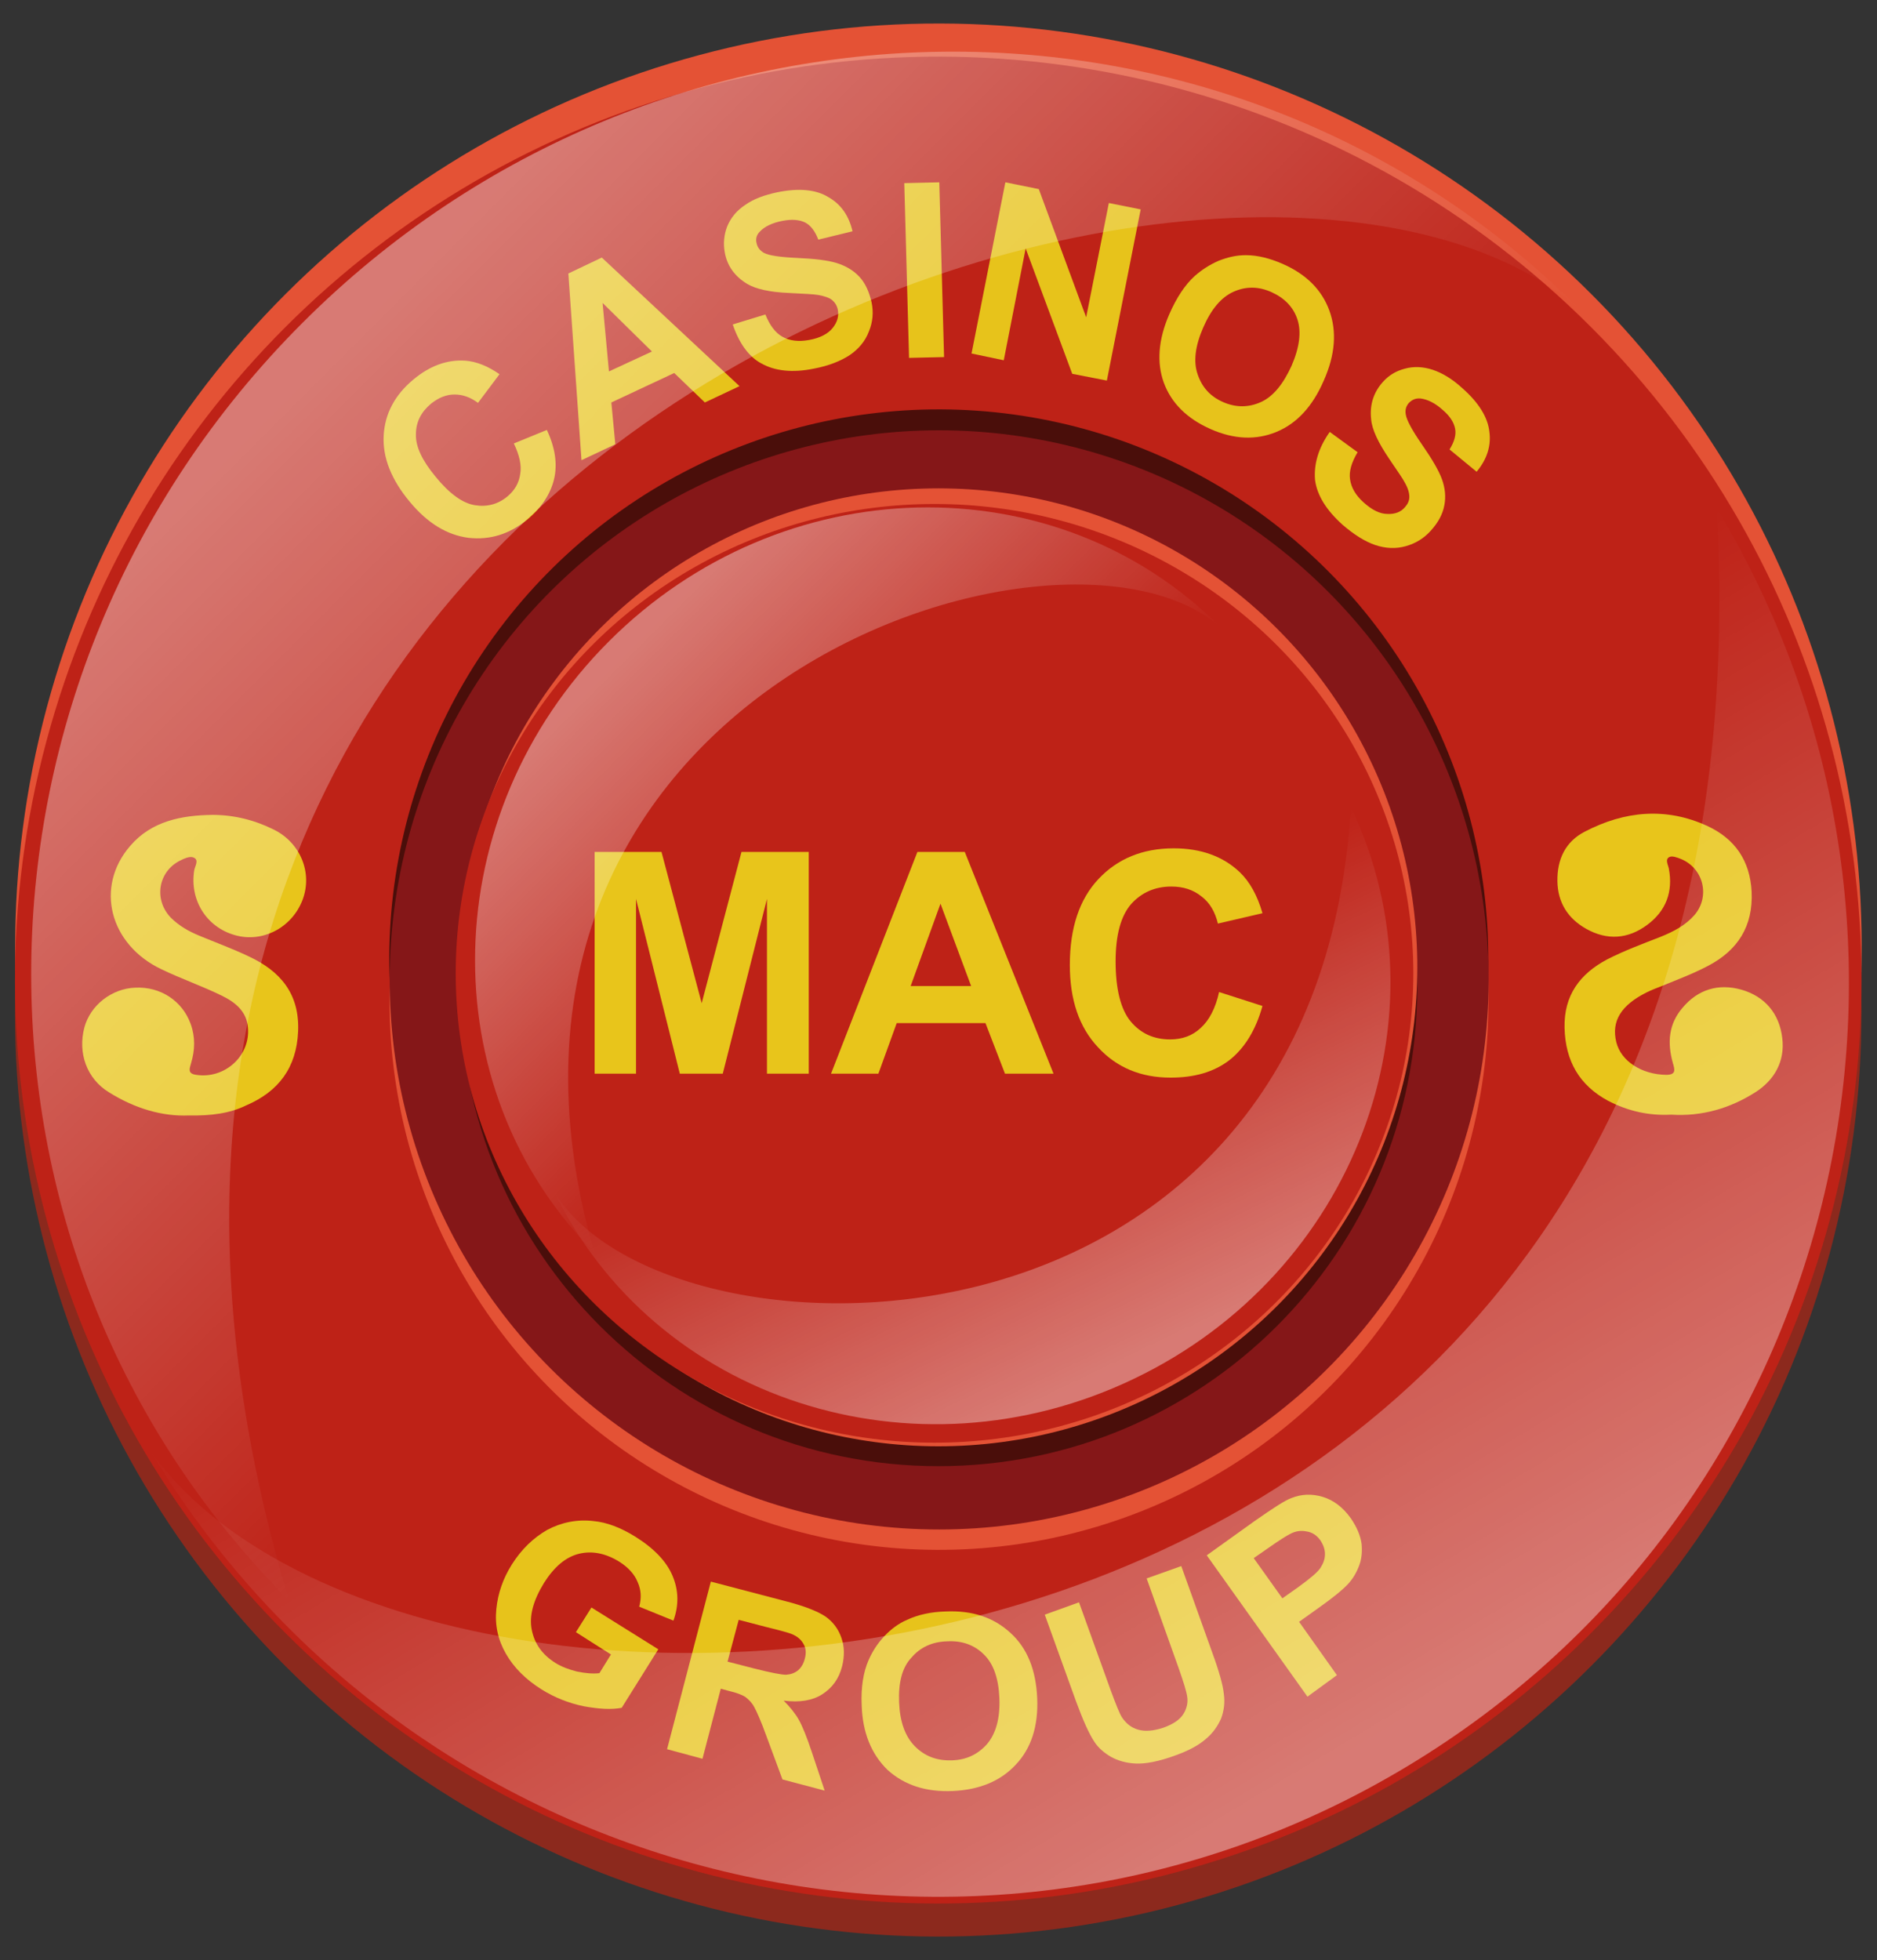 <?xml version="1.0" encoding="utf-8"?>
<!-- Generator: Adobe Illustrator 25.3.1, SVG Export Plug-In . SVG Version: 6.00 Build 0)  -->
<svg version="1.1" id="Capa_1" xmlns="http://www.w3.org/2000/svg" xmlns:xlink="http://www.w3.org/1999/xlink" x="0px" y="0px"
	 viewBox="0 0 471.6 492.4" style="enable-background:new 0 0 471.6 492.4;" xml:space="preserve">
<rect x="0" y="0" width="471.6" height="492.4" fill="#333333" stroke="none"/>
<style type="text/css">
	.st0{fill:#8C291D;}
	.st1{fill:#E45235;}
	.st2{fill:#BE2217;}
	.st3{fill:#4A0E0A;}
	.st4{fill:#851718;}
	.st5{fill-rule:evenodd;clip-rule:evenodd;fill:#BE2217;}
	.st6{fill-rule:evenodd;clip-rule:evenodd;fill:#E8C51B;}
	.st7{fill-rule:evenodd;clip-rule:evenodd;fill:#9E4932;}
	.st8{fill:#E8C51B;}
	.st9{fill:#E7C31B;}
	.st10{fill:url(#SVGID_1_);}
	.st11{fill:url(#SVGID_2_);}
	.st12{fill:url(#SVGID_3_);}
	.st13{fill:url(#SVGID_4_);}
</style>
<g>
	<g>
		<g>
			
				<ellipse transform="matrix(0.707 -0.707 0.707 0.707 -110.912 241.275)" class="st0" cx="235.8" cy="254.5" rx="232" ry="232"/>
			
				<ellipse transform="matrix(0.707 -0.707 0.707 0.707 -99.126 236.393)" class="st1" cx="235.8" cy="237.9" rx="232" ry="232"/>
			
				<ellipse transform="matrix(0.707 -0.707 0.707 0.707 -105.041 238.843)" class="st2" cx="235.8" cy="246.2" rx="232" ry="232"/>
		</g>
		<g>
			
				<ellipse transform="matrix(7.061166e-02 -0.998 0.998 7.061166e-02 -21.296 459.217)" class="st3" cx="235.8" cy="241" rx="138" ry="138"/>
			
				<ellipse transform="matrix(7.061166e-02 -0.998 0.998 7.061166e-02 -31.618 468.834)" class="st1" cx="235.8" cy="251.4" rx="138" ry="138"/>
			
				<ellipse transform="matrix(0.925 -0.381 0.381 0.925 -75.957 108.253)" class="st4" cx="235.8" cy="246.2" rx="138" ry="138"/>
		</g>
		<g>
			<path class="st3" d="M356.1,248c0,66.5-53.9,120.3-120.3,120.3c-66.5,0-120.3-53.9-120.3-120.3c0-66.5,53.9-120.3,120.3-120.3
				C302.3,127.6,356.1,181.5,356.1,248z"/>
			
				<ellipse transform="matrix(1.716167e-02 -1 1 1.716167e-02 -11.259 474.621)" class="st1" cx="235.8" cy="243" rx="120.3" ry="120.3"/>
			<ellipse class="st2" cx="234.8" cy="244.5" rx="120.3" ry="117.9"/>
		</g>
		<g>
			<path class="st5" d="M419.9,280c7.7,0.4,14.8-1.7,21.2-5.8c4.9-3.1,7.5-7.8,6.8-13.6c-0.7-6.1-4.3-10.5-10.3-12.2
				c-5.7-1.6-10.9-0.1-14.8,4.6c-3.4,4.1-3.8,8.8-2.4,13.8c0.5,1.6,0.8,3-1.7,3c-6.1-0.1-11.3-3.4-12.5-8.2
				c-1.3-5.2,1.2-9.3,7.6-12.5c1.2-0.6,2.5-1,3.8-1.6c3.9-1.7,8-3.2,11.7-5.1c7.4-3.9,11.3-9.9,10.9-18.6
				c-0.4-7.8-4.2-13.4-11.1-16.5c-10.4-4.8-20.8-3.8-30.8,1.4c-4.9,2.6-7,7.1-6.9,12.5c0.1,5.3,2.5,9.3,7.2,11.9
				c5.3,3,10.6,2.6,15.4-1c4.6-3.5,6.5-8.3,5.4-14.1c-0.2-1-1.1-2.3,0.1-2.9c0.7-0.4,2.1,0.2,3,0.5c5.7,2.4,7.3,9.4,3.3,14.1
				c-2.3,2.6-5.2,4.1-8.4,5.4c-4.5,1.8-9.1,3.5-13.5,5.7c-6.8,3.6-10.9,9-10.7,17.2c0.2,8.2,3.6,14.3,10.9,18.3
				C409,279.2,414.3,280.4,419.9,280z M47.5,280.2c5.5,0,10.2-0.5,14.6-2.4c8.2-3.5,12.7-9.5,13.1-18.6c0.4-9.4-4.5-15.2-12.5-18.9
				c-4-1.9-8.2-3.4-12.2-5.1c-2.7-1.1-5.3-2.5-7.3-4.6c-4.3-4.5-3.3-11.5,2.3-14.3c1-0.5,2.5-1.2,3.4-0.8c1.5,0.6,0.4,2.1,0.2,3.2
				c-1.2,7.5,3.1,14.3,10.2,16.3c7,2,14.4-1.9,17-8.8c2.6-6.8-0.5-14.4-7.2-17.7c-4.9-2.4-10.1-3.7-15.4-3.7
				c-7.8,0.1-15.3,1.5-20.7,7.8c-8.9,10.3-5.3,24.8,7.9,31c5,2.4,10.2,4.2,15.1,6.6c3.3,1.6,6.3,3.9,6.6,8.1
				c0.6,7.1-5.9,12.9-13,11.8c-2.2-0.3-1.8-1.5-1.3-2.9c1-3.3,1.1-6.6-0.1-9.9c-2.1-5.8-7.6-9.3-13.9-9.1c-5.9,0.2-11.3,4.5-12.8,10
				c-1.7,6.4,0.6,12.9,6.2,16.3C33.7,278.4,40.7,280.5,47.5,280.2z"/>
			<path class="st6" d="M419.9,280c-5.7,0.3-10.9-0.9-15.9-3.5c-7.2-3.9-10.7-10-10.9-18.3c-0.2-8.2,3.9-13.6,10.7-17.2
				c4.3-2.2,8.9-3.9,13.5-5.7c3.2-1.3,6.1-2.8,8.4-5.4c4-4.6,2.4-11.7-3.3-14.1c-1-0.4-2.3-0.9-3-0.5c-1.1,0.6-0.3,1.9-0.1,2.9
				c1.1,5.8-0.7,10.6-5.4,14.1c-4.8,3.6-10.1,4-15.4,1c-4.6-2.6-7.1-6.6-7.2-11.9c-0.1-5.5,2-10,6.9-12.5c10-5.2,20.4-6.2,30.8-1.4
				c6.9,3.2,10.7,8.7,11.1,16.5c0.4,8.7-3.5,14.7-10.9,18.6c-3.8,2-7.8,3.5-11.7,5.1c-1.3,0.5-2.6,1-3.8,1.6
				c-6.4,3.2-8.9,7.2-7.6,12.5c1.2,4.8,6.4,8.1,12.5,8.2c2.6,0,2.2-1.3,1.7-3c-1.4-5-1.1-9.7,2.4-13.8c3.9-4.7,9.1-6.2,14.8-4.6
				c6,1.7,9.6,6.1,10.3,12.2c0.7,5.7-1.9,10.5-6.8,13.6C434.7,278.4,427.6,280.5,419.9,280z"/>
			<path class="st6" d="M47.5,280.2c-6.8,0.3-13.7-1.8-20.1-5.8c-5.6-3.4-7.9-9.9-6.2-16.3c1.5-5.6,6.9-9.8,12.8-10
				c6.3-0.3,11.8,3.3,13.9,9.1c1.2,3.3,1.1,6.6,0.1,9.9c-0.4,1.4-0.9,2.6,1.3,2.9c7.1,1.1,13.6-4.7,13-11.8
				c-0.3-4.2-3.3-6.5-6.6-8.1c-4.9-2.4-10.1-4.2-15.1-6.6c-13.1-6.2-16.8-20.7-7.9-31c5.4-6.3,13-7.7,20.7-7.8
				c5.4,0,10.6,1.3,15.4,3.7c6.7,3.3,9.8,10.9,7.2,17.7c-2.7,7-10.1,10.8-17,8.8c-7.1-2-11.4-8.8-10.2-16.3c0.2-1.1,1.3-2.6-0.2-3.2
				c-0.9-0.4-2.4,0.3-3.4,0.8c-5.5,2.8-6.6,9.8-2.3,14.3c2.1,2.1,4.6,3.5,7.3,4.6c4.1,1.7,8.2,3.2,12.2,5.1
				c8,3.7,12.9,9.4,12.5,18.9c-0.4,9.1-4.9,15.1-13.1,18.6C57.7,279.7,53,280.3,47.5,280.2z"/>
			<polygon class="st7" points="467.5,243.9 467.8,243.9 467.5,244 			"/>
		</g>
		<g>
			<path class="st8" d="M149.4,269.7V214h16.8l10.1,38l10-38h16.9v55.7h-10.5v-43.9l-11.1,43.9h-10.8l-11-43.9v43.9H149.4z"/>
			<path class="st8" d="M264.7,269.7h-12.2l-4.9-12.7h-22.3l-4.6,12.7h-11.9l21.7-55.7h11.9L264.7,269.7z M244,247.7l-7.7-20.7
				l-7.5,20.7H244z"/>
			<path class="st8" d="M306.3,249.2l10.9,3.5c-1.7,6.1-4.5,10.6-8.3,13.6c-3.9,3-8.8,4.4-14.8,4.4c-7.4,0-13.5-2.5-18.2-7.6
				c-4.8-5.1-7.1-12-7.1-20.7c0-9.3,2.4-16.5,7.2-21.6c4.8-5.1,11.1-7.7,18.9-7.7c6.8,0,12.4,2,16.6,6c2.5,2.4,4.4,5.8,5.7,10.3
				L306,232c-0.7-2.9-2-5.2-4.1-6.8c-2.1-1.7-4.6-2.5-7.6-2.5c-4.1,0-7.5,1.5-10.1,4.4c-2.6,3-3.9,7.8-3.9,14.4
				c0,7,1.3,12.1,3.8,15.1c2.5,3,5.8,4.5,9.9,4.5c3,0,5.6-0.9,7.7-2.9C303.8,256.3,305.4,253.3,306.3,249.2z"/>
		</g>
		<g>
			<path class="st9" d="M144.7,410l3.9-6.2l16.8,10.5l-9.2,14.7c-2.6,0.5-5.8,0.3-9.6-0.4c-3.8-0.8-7.3-2.2-10.5-4.2
				c-4-2.5-7-5.5-9-9c-2-3.5-2.8-7.2-2.4-11.2c0.4-4,1.7-7.7,3.9-11.2c2.4-3.8,5.4-6.7,8.9-8.7c3.6-1.9,7.5-2.7,11.7-2.2
				c3.2,0.3,6.7,1.6,10.4,3.9c4.8,3,7.9,6.3,9.4,9.9c1.5,3.6,1.6,7.3,0.2,11.2l-8.6-3.5c0.6-2.2,0.5-4.2-0.4-6.2
				c-0.8-2-2.4-3.7-4.6-5.1c-3.4-2.1-6.8-2.8-10.1-2c-3.3,0.8-6.2,3.2-8.8,7.3c-2.7,4.4-3.8,8.3-3.1,11.8c0.7,3.5,2.6,6.2,5.9,8.3
				c1.6,1,3.5,1.7,5.5,2.2c2,0.4,3.9,0.6,5.6,0.4l2.9-4.7L144.7,410z"/>
			<path class="st9" d="M167.6,439.4l11-42.1l18.7,4.9c4.7,1.2,8,2.5,10,3.8c1.9,1.3,3.3,3.1,4.1,5.4c0.8,2.3,0.8,4.6,0.2,7.1
				c-0.8,3.2-2.5,5.5-5,7.1c-2.5,1.6-5.7,2.1-9.7,1.6c1.6,1.6,2.9,3.2,3.8,4.8c0.9,1.6,2,4.3,3.3,8.2l3.2,9.6l-10.6-2.8l-4-10.8
				c-1.4-3.9-2.5-6.3-3.1-7.4c-0.6-1.1-1.4-1.9-2.2-2.5c-0.9-0.6-2.3-1.1-4.4-1.6l-1.8-0.5l-4.6,17.6L167.6,439.4z M182.8,417.4
				l6.6,1.7c4.3,1.1,7,1.6,8.1,1.6c1.2-0.1,2.1-0.4,3-1.1c0.8-0.7,1.4-1.7,1.7-2.9c0.4-1.4,0.3-2.7-0.3-3.7
				c-0.6-1.1-1.5-1.9-2.9-2.5c-0.7-0.3-2.8-0.9-6.5-1.8l-6.9-1.8L182.8,417.4z"/>
			<path class="st9" d="M216.5,428.3c-0.2-4.4,0.4-8.2,1.7-11.2c1-2.3,2.3-4.3,4-6.1c1.7-1.8,3.6-3.2,5.7-4.1c2.8-1.3,6-2,9.7-2.1
				c6.7-0.3,12.1,1.5,16.3,5.4c4.2,3.8,6.4,9.3,6.7,16.4c0.3,7-1.5,12.6-5.4,16.7c-3.8,4.1-9.1,6.3-15.8,6.6
				c-6.8,0.3-12.2-1.5-16.4-5.3C218.9,440.6,216.7,435.2,216.5,428.3z M225.9,427.6c0.2,4.9,1.5,8.6,4,11.1c2.5,2.5,5.5,3.6,9.2,3.5
				c3.7-0.1,6.6-1.5,8.9-4.1c2.2-2.6,3.3-6.4,3.1-11.5c-0.2-5-1.5-8.7-3.9-11c-2.4-2.4-5.5-3.5-9.2-3.3c-3.8,0.1-6.8,1.5-9,4.1
				C226.7,418.8,225.7,422.6,225.9,427.6z"/>
			<path class="st9" d="M262.5,405.6l8.6-3.1l8,22.2c1.3,3.5,2.2,5.8,2.8,6.7c1,1.5,2.3,2.6,4.1,3.1c1.8,0.5,3.8,0.3,6.3-0.5
				c2.5-0.9,4.1-2,5-3.4c0.9-1.4,1.2-2.9,1-4.3c-0.2-1.5-1-3.9-2.1-7.1l-8.1-22.7l8.7-3.1l7.7,21.5c1.8,4.9,2.8,8.5,3,10.7
				c0.3,2.2,0,4.2-0.7,6.1c-0.8,1.8-2,3.6-3.8,5.1c-1.8,1.6-4.4,3-7.8,4.2c-4.1,1.5-7.4,2.1-9.8,2c-2.4-0.1-4.5-0.7-6.3-1.7
				c-1.7-1-3.1-2.2-4.1-3.7c-1.4-2.1-2.9-5.5-4.6-10.1L262.5,405.6z"/>
			<path class="st9" d="M328.5,426.2l-25.3-35.5l12-8.6c4.6-3.2,7.6-5.2,9.3-5.8c2.5-1,5.1-1.1,7.8-0.3c2.7,0.8,5.1,2.6,7.1,5.4
				c1.5,2.2,2.4,4.3,2.7,6.4c0.2,2.1,0,4-0.7,5.7c-0.7,1.8-1.6,3.2-2.7,4.4c-1.5,1.6-4,3.6-7.4,6l-4.9,3.5l9.5,13.4L328.5,426.2z
				 M315,391.4l7.2,10.1l4.1-2.9c2.9-2.1,4.8-3.7,5.5-4.8c0.7-1.1,1.1-2.2,1.1-3.4c0-1.2-0.4-2.3-1.1-3.4c-0.9-1.3-2.1-2.1-3.5-2.3
				c-1.4-0.3-2.8-0.1-4.1,0.6c-1,0.5-2.9,1.7-5.6,3.6L315,391.4z"/>
		</g>
		<g>
			<g>
				<path class="st9" d="M129.1,111.4l8.3-3.4c2.1,4.5,2.7,8.6,1.8,12.4c-0.9,3.7-3.1,7.1-6.7,10.1c-4.5,3.7-9.4,5.2-14.8,4.6
					c-5.4-0.7-10.3-3.7-14.7-9c-4.7-5.6-6.9-11.2-6.6-16.7c0.3-5.5,2.8-10.2,7.5-14.1c4.1-3.4,8.4-5,13-4.7c2.7,0.2,5.6,1.3,8.6,3.4
					l-5.4,7.2c-1.9-1.4-3.8-2.1-5.9-2.1c-2.1,0-4,0.8-5.9,2.3c-2.5,2.1-3.8,4.6-3.8,7.7c-0.1,3.1,1.6,6.6,4.9,10.6
					c3.5,4.3,6.8,6.7,9.9,7.2c3,0.5,5.8-0.2,8.2-2.2c1.8-1.5,2.9-3.4,3.2-5.6C131.1,116.9,130.5,114.3,129.1,111.4z"/>
				<path class="st9" d="M185.8,97l-8.7,4.1l-7.7-7.4l-15.8,7.4l1,10.5l-8.5,4l-3.3-46.9l8.4-4L185.8,97z M163.8,88.3l-12.4-12.2
					l1.6,17.2L163.8,88.3z"/>
				<path class="st9" d="M184.1,81.5l8.2-2.5c1.1,2.7,2.5,4.6,4.3,5.6c1.8,1,4,1.3,6.7,0.8c2.8-0.5,4.8-1.6,5.9-3
					c1.2-1.5,1.6-3,1.3-4.6c-0.2-1-0.7-1.8-1.4-2.4c-0.7-0.6-1.9-1-3.5-1.3c-1.1-0.2-3.5-0.3-7.3-0.5c-4.9-0.2-8.4-1-10.6-2.3
					c-3.1-1.9-5-4.5-5.6-7.9c-0.4-2.2-0.2-4.4,0.6-6.5c0.9-2.2,2.4-4,4.5-5.4c2.1-1.5,4.8-2.5,8.1-3.2c5.4-1.1,9.7-0.7,12.8,1.2
					c3.2,1.8,5.2,4.7,6.1,8.6l-8.6,2.1c-0.8-2.1-1.9-3.6-3.3-4.3c-1.4-0.7-3.3-0.9-5.8-0.4c-2.5,0.5-4.4,1.4-5.6,2.7
					c-0.8,0.8-1.1,1.8-0.8,2.9c0.2,1,0.8,1.8,1.8,2.4c1.3,0.7,4.1,1.1,8.5,1.3c4.4,0.2,7.7,0.6,9.9,1.3c2.2,0.7,4.1,1.8,5.6,3.4
					c1.5,1.6,2.5,3.8,3.1,6.5c0.5,2.5,0.3,4.9-0.7,7.3c-0.9,2.4-2.6,4.4-4.8,5.9c-2.3,1.5-5.3,2.7-9,3.4c-5.4,1.1-9.8,0.6-13.2-1.3
					C188.1,89.6,185.7,86.2,184.1,81.5z"/>
				<path class="st9" d="M228.4,89.9L227.2,46l8.8-0.2l1.2,43.9L228.4,89.9z"/>
				<path class="st9" d="M244.1,88.8l8.5-43l8.4,1.7l11.9,32.2l5.7-28.7l8,1.6l-8.5,43l-8.7-1.7l-11.7-31.5l-5.5,28.1L244.1,88.8z"
					/>
				<path class="st9" d="M293.8,78.9c1.8-4.1,3.9-7.3,6.3-9.5c1.8-1.6,3.8-2.9,6.1-3.9c2.3-0.9,4.5-1.4,6.8-1.4c3,0,6.1,0.8,9.3,2.2
					c5.9,2.6,9.8,6.5,11.7,11.7c1.9,5.2,1.5,11.1-1.4,17.6c-2.8,6.5-6.8,10.8-11.9,12.9c-5.1,2.1-10.6,1.9-16.5-0.7
					c-5.9-2.6-9.9-6.5-11.8-11.7C290.6,91.1,291,85.3,293.8,78.9z M302.3,82.3c-2,4.6-2.5,8.5-1.4,11.7c1.1,3.3,3.2,5.6,6.4,7
					c3.2,1.4,6.4,1.4,9.5,0c3.1-1.4,5.6-4.5,7.7-9.1c2-4.6,2.5-8.5,1.5-11.6c-1-3.1-3.2-5.4-6.5-6.9c-3.3-1.5-6.5-1.5-9.6-0.1
					C306.8,74.7,304.3,77.7,302.3,82.3z"/>
				<path class="st9" d="M334.1,108.5l7,5.1c-1.5,2.5-2.2,4.8-1.9,6.8c0.3,2.1,1.4,4,3.4,5.8c2.1,1.9,4.1,2.9,6,2.9
					c1.9,0.1,3.4-0.5,4.4-1.7c0.7-0.8,1.1-1.6,1.1-2.6c0-0.9-0.3-2.1-1.1-3.5c-0.5-1-1.9-3-4-6.1c-2.7-4-4.3-7.3-4.5-9.9
					c-0.4-3.6,0.6-6.7,2.9-9.3c1.5-1.7,3.3-2.8,5.6-3.4c2.2-0.6,4.6-0.5,7,0.3c2.4,0.8,4.9,2.3,7.4,4.6c4.1,3.6,6.4,7.3,6.8,10.9
					c0.5,3.6-0.6,7-3.2,10.1l-6.8-5.6c1.2-1.9,1.7-3.7,1.4-5.2c-0.3-1.6-1.3-3.2-3.2-4.8c-1.9-1.7-3.8-2.6-5.5-2.8
					c-1.2-0.1-2.1,0.3-2.9,1.1c-0.7,0.8-1,1.7-0.8,2.9c0.2,1.4,1.6,4,4.1,7.6c2.5,3.6,4.2,6.5,5,8.7c0.8,2.2,1,4.4,0.6,6.5
					c-0.4,2.2-1.5,4.3-3.4,6.4c-1.7,1.9-3.8,3.2-6.3,3.9c-2.5,0.7-5,0.6-7.7-0.3c-2.6-0.9-5.3-2.6-8.2-5.1
					c-4.1-3.7-6.4-7.4-6.9-11.3C330.1,116.6,331.2,112.6,334.1,108.5z"/>
			</g>
		</g>
	</g>
	
		<linearGradient id="SVGID_1_" gradientUnits="userSpaceOnUse" x1="426.747" y1="169.999" x2="658.722" y2="169.999" gradientTransform="matrix(-0.684 -0.684 0.675 -0.675 412.106 646.584)">
		<stop  offset="0" style="stop-color:#FFFFFF;stop-opacity:0"/>
		<stop  offset="0.877" style="stop-color:#FFFFFF;stop-opacity:0.367"/>
		<stop  offset="0.957" style="stop-color:#FFFFFF;stop-opacity:0.4"/>
	</linearGradient>
	<path class="st10" d="M76,81.1c89.5-89.5,233.2-91,320.9-3.4C311.5,3.6-15.8,106.4,72.6,402C-15.1,314.3-13.5,170.6,76,81.1z"/>
	
		<linearGradient id="SVGID_2_" gradientUnits="userSpaceOnUse" x1="434.54" y1="161.308" x2="544.001" y2="161.308" gradientTransform="matrix(-0.684 -0.684 0.693 -0.693 413.526 645.164)">
		<stop  offset="0" style="stop-color:#FFFFFF;stop-opacity:0"/>
		<stop  offset="0.877" style="stop-color:#FFFFFF;stop-opacity:0.367"/>
		<stop  offset="0.957" style="stop-color:#FFFFFF;stop-opacity:0.4"/>
	</linearGradient>
	<path class="st11" d="M153,161.1c43.4-43.4,112.1-45,153.5-3.7c-40.4-34.9-197.5,16.4-157.2,157.2C108,273.2,109.6,204.5,153,161.1
		z"/>
	
		<linearGradient id="SVGID_3_" gradientUnits="userSpaceOnUse" x1="370.916" y1="143.708" x2="480.376" y2="143.708" gradientTransform="matrix(0.419 0.873 -0.884 0.424 210.784 -133.769)">
		<stop  offset="0" style="stop-color:#FFFFFF;stop-opacity:0"/>
		<stop  offset="0.877" style="stop-color:#FFFFFF;stop-opacity:0.367"/>
		<stop  offset="0.957" style="stop-color:#FFFFFF;stop-opacity:0.4"/>
	</linearGradient>
	<path class="st12" d="M285,346.3c-55.3,26.6-120.7,5.3-146-47.4c26.5,46.3,191.8,50.1,200.4-96.2
		C364.6,255.5,340.3,319.8,285,346.3z"/>
	
		<linearGradient id="SVGID_4_" gradientUnits="userSpaceOnUse" x1="285.87" y1="117.027" x2="517.845" y2="117.027" gradientTransform="matrix(0.513 0.853 -0.819 0.492 183.816 -55.576)">
		<stop  offset="0" style="stop-color:#FFFFFF;stop-opacity:0"/>
		<stop  offset="0.877" style="stop-color:#FFFFFF;stop-opacity:0.367"/>
		<stop  offset="0.957" style="stop-color:#FFFFFF;stop-opacity:0.4"/>
	</linearGradient>
	<path class="st13" d="M353.4,443.8c-108.7,65.3-250.1,29.7-315.8-79.6c66.6,95.4,411.8,78.3,393.7-236.6
		C497.1,236.9,462.2,378.5,353.4,443.8z"/>
</g>
</svg>

